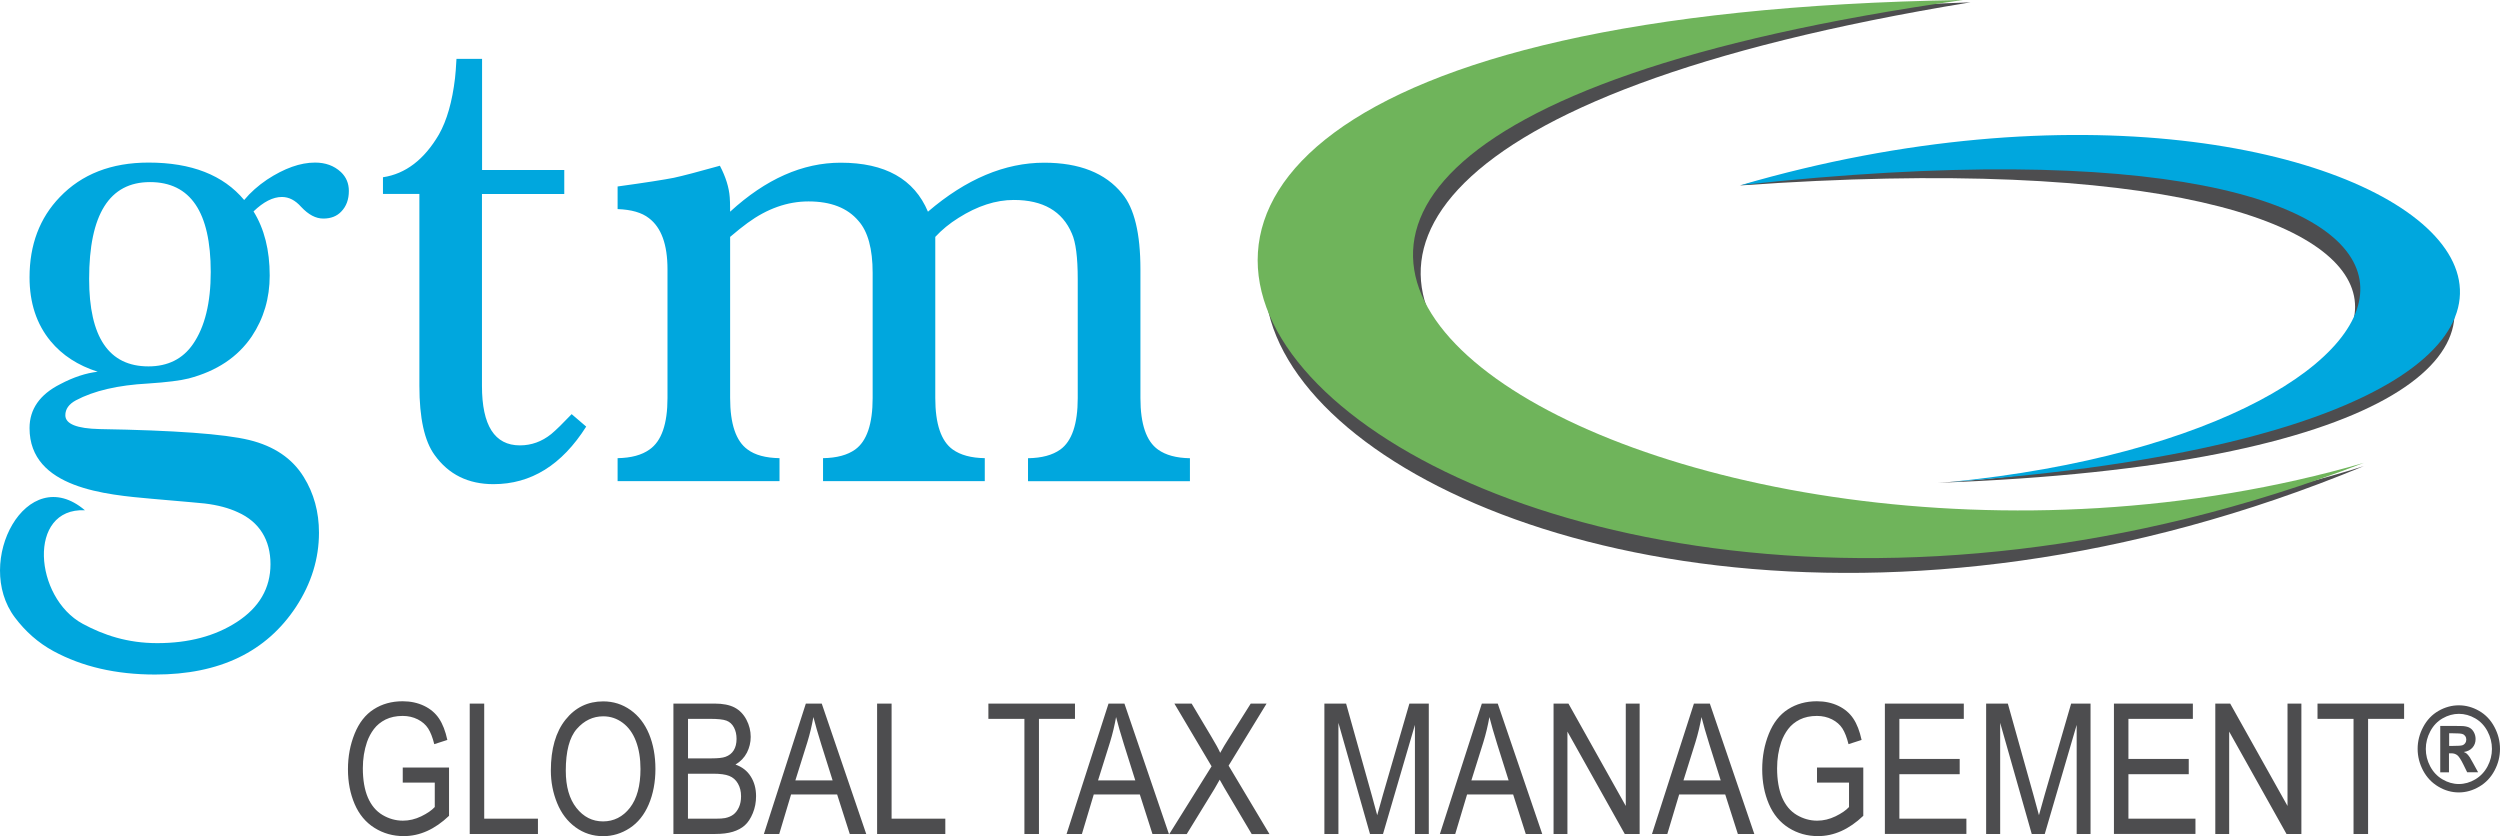 <?xml version="1.0" encoding="UTF-8"?>
<svg id="Layer_1" data-name="Layer 1" xmlns="http://www.w3.org/2000/svg" viewBox="0 0 443.45 148.32">
  <defs>
    <style>
      .cls-1 {
        fill: #00a7de;
      }

      .cls-1, .cls-2, .cls-3 {
        fill-rule: evenodd;
      }

      .cls-2 {
        fill: #6fb45b;
      }

      .cls-3, .cls-4 {
        fill: #4d4d4f;
      }
    </style>
  </defs>
  <path class="cls-1" d="M44.97,37.5c1.92,3.09,2.87,6.88,2.87,11.38,0,4.01-1.06,7.61-3.18,10.79-2.49,3.68-6.22,6.15-11.18,7.46-1.46.37-3.86.68-7.23.9-5.34.29-9.59,1.28-12.79,2.98-1.26.68-1.87,1.57-1.87,2.65,0,1.54,2.03,2.36,6.09,2.45,13.21.22,22.06.86,26.53,1.94,4.41,1.08,7.63,3.26,9.66,6.55,1.81,2.91,2.71,6.22,2.71,9.88,0,4.61-1.35,9-4.06,13.15-5.27,8.01-13.59,12.02-25.01,12.02-6.93,0-12.92-1.39-18.02-4.15-2.76-1.5-4.99-3.51-6.84-5.96-7.44-9.86,2.11-27.81,12.41-19.03-10.25-.47-9.02,15.5-.37,20.15,3.68,1.98,7.9,3.42,13.21,3.42,5.58,0,10.28-1.26,14.12-3.75,3.97-2.58,5.96-6,5.96-10.26s-1.94-7.5-5.82-9.22c-1.57-.73-3.51-1.26-5.84-1.54-.33-.04-3.48-.33-9.44-.84-7.91-.71-21.64-1.81-21.64-12.53,0-3.35,1.81-5.96,5.43-7.79,2.38-1.26,4.61-1.98,6.66-2.21-3.51-1.12-6.29-2.93-8.36-5.43-2.49-3.02-3.73-6.79-3.73-11.31,0-5.78,1.79-10.52,5.36-14.23,3.9-4.08,9.15-6.13,15.75-6.13,7.61,0,13.26,2.21,16.96,6.64,1.12-1.35,2.47-2.54,4.06-3.62,3.07-2.01,5.89-3.02,8.51-3.02,1.85,0,3.37.55,4.59,1.68.95.9,1.41,2.03,1.41,3.35,0,1.5-.44,2.73-1.35,3.66-.77.82-1.83,1.24-3.18,1.24s-2.62-.68-3.93-2.07c-1.04-1.17-2.16-1.76-3.42-1.76-1.59,0-3.26.86-5.03,2.56h0ZM26.6,32.3c-7.19,0-10.79,5.73-10.79,17.18,0,10.34,3.51,15.51,10.52,15.51,3.44,0,6.09-1.32,7.9-3.95,2.1-3.04,3.15-7.32,3.15-12.79,0-10.63-3.59-15.95-10.79-15.95h0ZM100.09,30.18v4.23h-14.6v34.03c0,7.04,2.25,10.56,6.73,10.56,2.03,0,3.88-.66,5.56-2.01.9-.75,2.1-1.94,3.62-3.53l2.58,2.21c-4.32,6.82-9.79,10.21-16.45,10.21-4.48,0-7.96-1.72-10.43-5.16-1.81-2.47-2.71-6.57-2.71-12.29v-34.03h-6.46v-2.96c4.01-.6,7.32-3.13,9.93-7.59,1.41-2.49,2.36-5.82,2.85-9.97.09-.79.18-1.92.26-3.44h4.54v19.72h14.6ZM127.7,29.41c1.04,1.99,1.61,3.84,1.74,5.56.04.4.07,1.26.07,2.58,6.33-5.8,12.86-8.69,19.61-8.69,7.87,0,13.04,2.89,15.48,8.69,6.77-5.8,13.65-8.69,20.62-8.69,6.24,0,10.87,1.83,13.83,5.49,2.16,2.58,3.24,7.06,3.24,13.43v22.83c0,4.61,1.04,7.65,3.11,9.13,1.37.99,3.26,1.5,5.67,1.54v4.08h-28.72v-4.08c2.45-.04,4.34-.55,5.73-1.54,2.05-1.48,3.09-4.52,3.09-9.13v-21.09c0-3.88-.35-6.57-1.04-8.09-1.68-3.97-5.12-5.96-10.3-5.96-3.2,0-6.46,1.06-9.81,3.18-1.59.99-2.96,2.12-4.12,3.37v28.58c0,4.61,1.04,7.65,3.09,9.13,1.39.99,3.26,1.5,5.69,1.54v4.08h-28.69v-4.08c2.43-.04,4.34-.55,5.71-1.54,2.05-1.48,3.09-4.52,3.09-9.13v-22.19c0-4.26-.84-7.34-2.51-9.22-1.96-2.32-4.92-3.46-8.87-3.46-3.73,0-7.34,1.28-10.81,3.82-.86.62-1.9,1.46-3.09,2.47v28.58c0,4.61,1.04,7.65,3.09,9.13,1.32.99,3.22,1.5,5.67,1.54v4.08h-28.72v-4.08c2.4-.04,4.3-.55,5.67-1.54,2.12-1.48,3.18-4.52,3.18-9.13v-22.83c0-4.41-1.1-7.41-3.29-9.07-1.26-.99-3.11-1.52-5.56-1.61v-4.01c4.96-.68,8.29-1.21,9.97-1.54,1.61-.35,4.32-1.06,8.18-2.14Z"/>
  <path class="cls-3" d="M349.54.41c-234.2,8-98.17,151.84,69.75,82.27C294.94,121.96,152.41,32.7,349.54.41Z"/>
  <path class="cls-2" d="M348.17,0c-234.3,3.69-97.95,147.14,71.14,82.1C294.31,118.31,150.51,28.08,348.17,0Z"/>
  <path class="cls-3" d="M308.6,32.9c149.62-10.62,129.49,47.02,35.14,52.74,161.5-5.86,83.73-82.08-35.14-52.74Z"/>
  <path class="cls-1" d="M308.8,32.83c149.13-16.26,131.14,43.42,37.07,52.67,161.17-11.82,80.65-86.96-37.07-52.67Z"/>
  <path class="cls-3" d="M71.44,138.85v-2.71h8.21v8.57c-1.26,1.2-2.56,2.1-3.9,2.7-1.34.6-2.72.9-4.13.9-1.9,0-3.63-.48-5.19-1.46-1.55-.97-2.73-2.38-3.52-4.22-.79-1.84-1.19-3.9-1.19-6.17s.39-4.35,1.18-6.31c.79-1.95,1.92-3.4,3.4-4.34,1.48-.95,3.19-1.42,5.12-1.42,1.4,0,2.67.27,3.8.81,1.13.54,2.02,1.3,2.66,2.26.65.97,1.13,2.23,1.47,3.79l-2.32.75c-.29-1.17-.65-2.1-1.08-2.78-.43-.67-1.05-1.21-1.85-1.62-.8-.4-1.69-.61-2.67-.61-1.17,0-2.18.22-3.04.64-.85.43-1.54.99-2.07,1.69-.52.69-.93,1.46-1.22,2.29-.49,1.44-.74,2.99-.74,4.66,0,2.07.3,3.8.89,5.19.6,1.39,1.46,2.42,2.6,3.1,1.14.67,2.34,1.01,3.62,1.01,1.11,0,2.19-.26,3.25-.77,1.06-.52,1.86-1.06,2.4-1.65v-4.33h-5.69ZM83.32,147.93v-23.13h2.57v20.42h9.53v2.71h-12.11ZM97.71,136.67c0-3.83.87-6.84,2.6-9.01,1.73-2.17,3.96-3.25,6.69-3.25,1.79,0,3.4.51,4.84,1.53,1.44,1.02,2.53,2.44,3.29,4.26.75,1.82,1.13,3.89,1.13,6.2s-.4,4.44-1.19,6.29c-.79,1.85-1.92,3.25-3.37,4.2-1.46.95-3.03,1.43-4.71,1.43-1.83,0-3.46-.53-4.9-1.58-1.44-1.05-2.53-2.48-3.27-4.3-.74-1.81-1.11-3.74-1.11-5.77h0ZM100.36,136.73c0,2.78.63,4.98,1.88,6.57,1.26,1.6,2.83,2.4,4.73,2.4s3.52-.81,4.77-2.42c1.25-1.62,1.87-3.91,1.87-6.88,0-1.88-.27-3.52-.8-4.92-.53-1.4-1.31-2.49-2.34-3.26-1.03-.77-2.18-1.16-3.46-1.16-1.81,0-3.38.74-4.69,2.23-1.31,1.49-1.96,3.96-1.96,7.44h0ZM119.45,147.93v-23.13h7.28c1.48,0,2.67.23,3.57.7.89.47,1.59,1.19,2.1,2.16.51.97.76,1.99.76,3.05,0,.99-.23,1.92-.67,2.79-.45.87-1.12,1.58-2.03,2.12,1.17.41,2.08,1.11,2.7,2.1.63.99.95,2.15.95,3.5,0,1.09-.19,2.09-.58,3.03-.38.93-.86,1.65-1.42,2.15-.56.5-1.27.88-2.12,1.14-.85.26-1.9.39-3.13.39h-7.4ZM122.03,134.52h4.19c1.14,0,1.95-.09,2.45-.27.65-.23,1.15-.62,1.48-1.16.33-.54.5-1.21.5-2.02,0-.77-.15-1.45-.46-2.03-.31-.59-.75-.99-1.32-1.21-.57-.22-1.56-.32-2.95-.32h-3.88v7.01h0ZM122.03,145.22h4.83c.83,0,1.41-.04,1.75-.11.59-.12,1.08-.33,1.48-.63.4-.3.72-.73.98-1.29.26-.57.38-1.22.38-1.95,0-.87-.19-1.62-.56-2.26-.37-.64-.88-1.09-1.54-1.35-.65-.26-1.6-.39-2.83-.39h-4.49v7.98h0ZM135.5,147.93l7.44-23.13h2.82l7.89,23.13h-2.92l-2.24-7.01h-8.17l-2.1,7.01h-2.72ZM141.08,138.43h6.61l-2.02-6.41c-.61-1.95-1.07-3.56-1.39-4.83-.27,1.51-.62,2.99-1.07,4.45l-2.13,6.79h0ZM155.58,147.93v-23.13h2.57v20.42h9.53v2.71h-12.11ZM181.71,147.93v-20.42h-6.39v-2.71h15.36v2.71h-6.39v20.42h-2.57ZM189.19,147.93h2.72l2.1-7.01h8.17l2.24,7.01h2.92l-7.89-23.13h-2.82l-7.44,23.13h0ZM194.77,138.43l2.13-6.79c.45-1.46.8-2.95,1.07-4.45.32,1.27.78,2.88,1.39,4.83l2.02,6.41h-6.61ZM207.42,147.93l7.49-12-6.6-11.13h3.06l3.53,5.92c.74,1.23,1.25,2.16,1.54,2.82.44-.81.95-1.67,1.54-2.58l3.87-6.15h2.81l-6.73,11,7.25,12.14h-3.15l-4.89-8.25c-.28-.47-.55-.94-.79-1.4-.43.78-.74,1.32-.93,1.63l-4.92,8.02h-3.08ZM234.92,147.93v-23.13h3.85l4.59,16.38c.42,1.52.73,2.67.93,3.42.22-.84.57-2.08,1.04-3.71l4.67-16.09h3.44v23.13h-2.46v-19.35l-5.66,19.35h-2.31l-5.6-19.71v19.71h-2.46ZM255.41,147.93l7.44-23.13h2.82l7.89,23.13h-2.92l-2.24-7.01h-8.17l-2.1,7.01h-2.72ZM260.99,138.43h6.61l-2.02-6.41c-.61-1.95-1.07-3.56-1.39-4.83-.27,1.51-.62,2.99-1.07,4.45l-2.13,6.79h0ZM275.57,147.93v-23.13h2.64l10.17,18.16v-18.16h2.46v23.13h-2.64l-10.17-18.16v18.16h-2.46ZM293.03,147.93l7.44-23.13h2.82l7.89,23.13h-2.92l-2.24-7.01h-8.17l-2.1,7.01h-2.72ZM298.61,138.43h6.61l-2.02-6.41c-.61-1.95-1.07-3.56-1.39-4.83-.27,1.51-.62,2.99-1.07,4.45l-2.13,6.79h0ZM322.3,138.85v-2.71h8.21v8.57c-1.26,1.2-2.56,2.1-3.9,2.7-1.34.6-2.72.9-4.13.9-1.9,0-3.63-.48-5.19-1.46-1.55-.97-2.73-2.38-3.52-4.22-.79-1.84-1.19-3.9-1.19-6.17s.39-4.35,1.18-6.31c.79-1.95,1.92-3.4,3.4-4.34,1.48-.95,3.19-1.42,5.12-1.42,1.4,0,2.67.27,3.8.81,1.13.54,2.02,1.3,2.66,2.26.65.97,1.13,2.23,1.47,3.79l-2.32.75c-.29-1.17-.65-2.1-1.08-2.78-.43-.67-1.05-1.21-1.85-1.62-.8-.4-1.69-.61-2.67-.61-1.17,0-2.18.22-3.04.64-.85.43-1.54.99-2.07,1.69-.52.69-.93,1.46-1.22,2.29-.49,1.44-.74,2.99-.74,4.66,0,2.07.3,3.8.89,5.19.6,1.39,1.46,2.42,2.6,3.1,1.14.67,2.34,1.01,3.62,1.01,1.11,0,2.19-.26,3.25-.77,1.06-.52,1.86-1.06,2.4-1.65v-4.33h-5.69ZM334.34,147.93v-23.13h14v2.71h-11.43v7.11h10.7v2.71h-10.7v7.88h11.89v2.71h-14.46ZM352.3,147.93v-23.13h3.85l4.59,16.38c.42,1.52.73,2.67.93,3.42.22-.84.57-2.08,1.04-3.71l4.67-16.09h3.44v23.13h-2.46v-19.35l-5.66,19.35h-2.31l-5.6-19.71v19.71h-2.46ZM374.97,147.93v-23.13h14v2.71h-11.43v7.11h10.7v2.71h-10.7v7.88h11.89v2.71h-14.46ZM392.95,147.93v-23.13h2.64l10.17,18.16v-18.16h2.46v23.13h-2.64l-10.17-18.16v18.16h-2.46ZM417.47,147.93v-20.42h-6.39v-2.71h15.36v2.71h-6.39v20.42h-2.57Z"/>
  <path class="cls-4" d="M436.15,125.11c1.25,0,2.45.33,3.6.99,1.15.66,2.05,1.61,2.71,2.85.66,1.24.99,2.53.99,3.88s-.32,2.63-.97,3.85c-.65,1.22-1.54,2.17-2.7,2.85-1.15.68-2.37,1.03-3.64,1.03s-2.48-.34-3.63-1.03c-1.15-.68-2.05-1.63-2.7-2.85-.64-1.22-.97-2.5-.97-3.85s.33-2.64.99-3.88c.66-1.24,1.56-2.19,2.71-2.85,1.15-.66,2.35-.99,3.6-.99ZM436.16,126.62c-1,0-1.97.27-2.89.8-.92.53-1.65,1.29-2.18,2.29-.53,1-.8,2.04-.8,3.13s.26,2.12.78,3.1c.52.98,1.24,1.75,2.17,2.3.93.55,1.9.83,2.91.83s2-.28,2.92-.83c.92-.55,1.65-1.32,2.17-2.3.52-.98.78-2.01.78-3.1s-.26-2.13-.79-3.13-1.26-1.76-2.18-2.29c-.92-.53-1.89-.8-2.89-.8ZM432.85,136.97v-8.2h1.57c1.47,0,2.3,0,2.48.02.52.05.92.15,1.21.33.29.17.53.43.72.79s.29.75.29,1.18c0,.59-.18,1.1-.55,1.52-.37.42-.88.68-1.54.78.23.09.42.2.54.31.13.11.3.32.52.63.06.08.25.41.57,1l.91,1.66h-1.94l-.65-1.33c-.44-.89-.8-1.46-1.09-1.69-.29-.23-.65-.35-1.08-.35h-.41v3.37h-1.57ZM434.43,132.31h.64c.91,0,1.47-.04,1.69-.11.22-.07.39-.2.52-.39.13-.18.19-.39.19-.63s-.06-.43-.18-.61c-.13-.18-.3-.31-.53-.38-.23-.08-.79-.12-1.69-.12h-.64v2.24Z"/>
</svg>